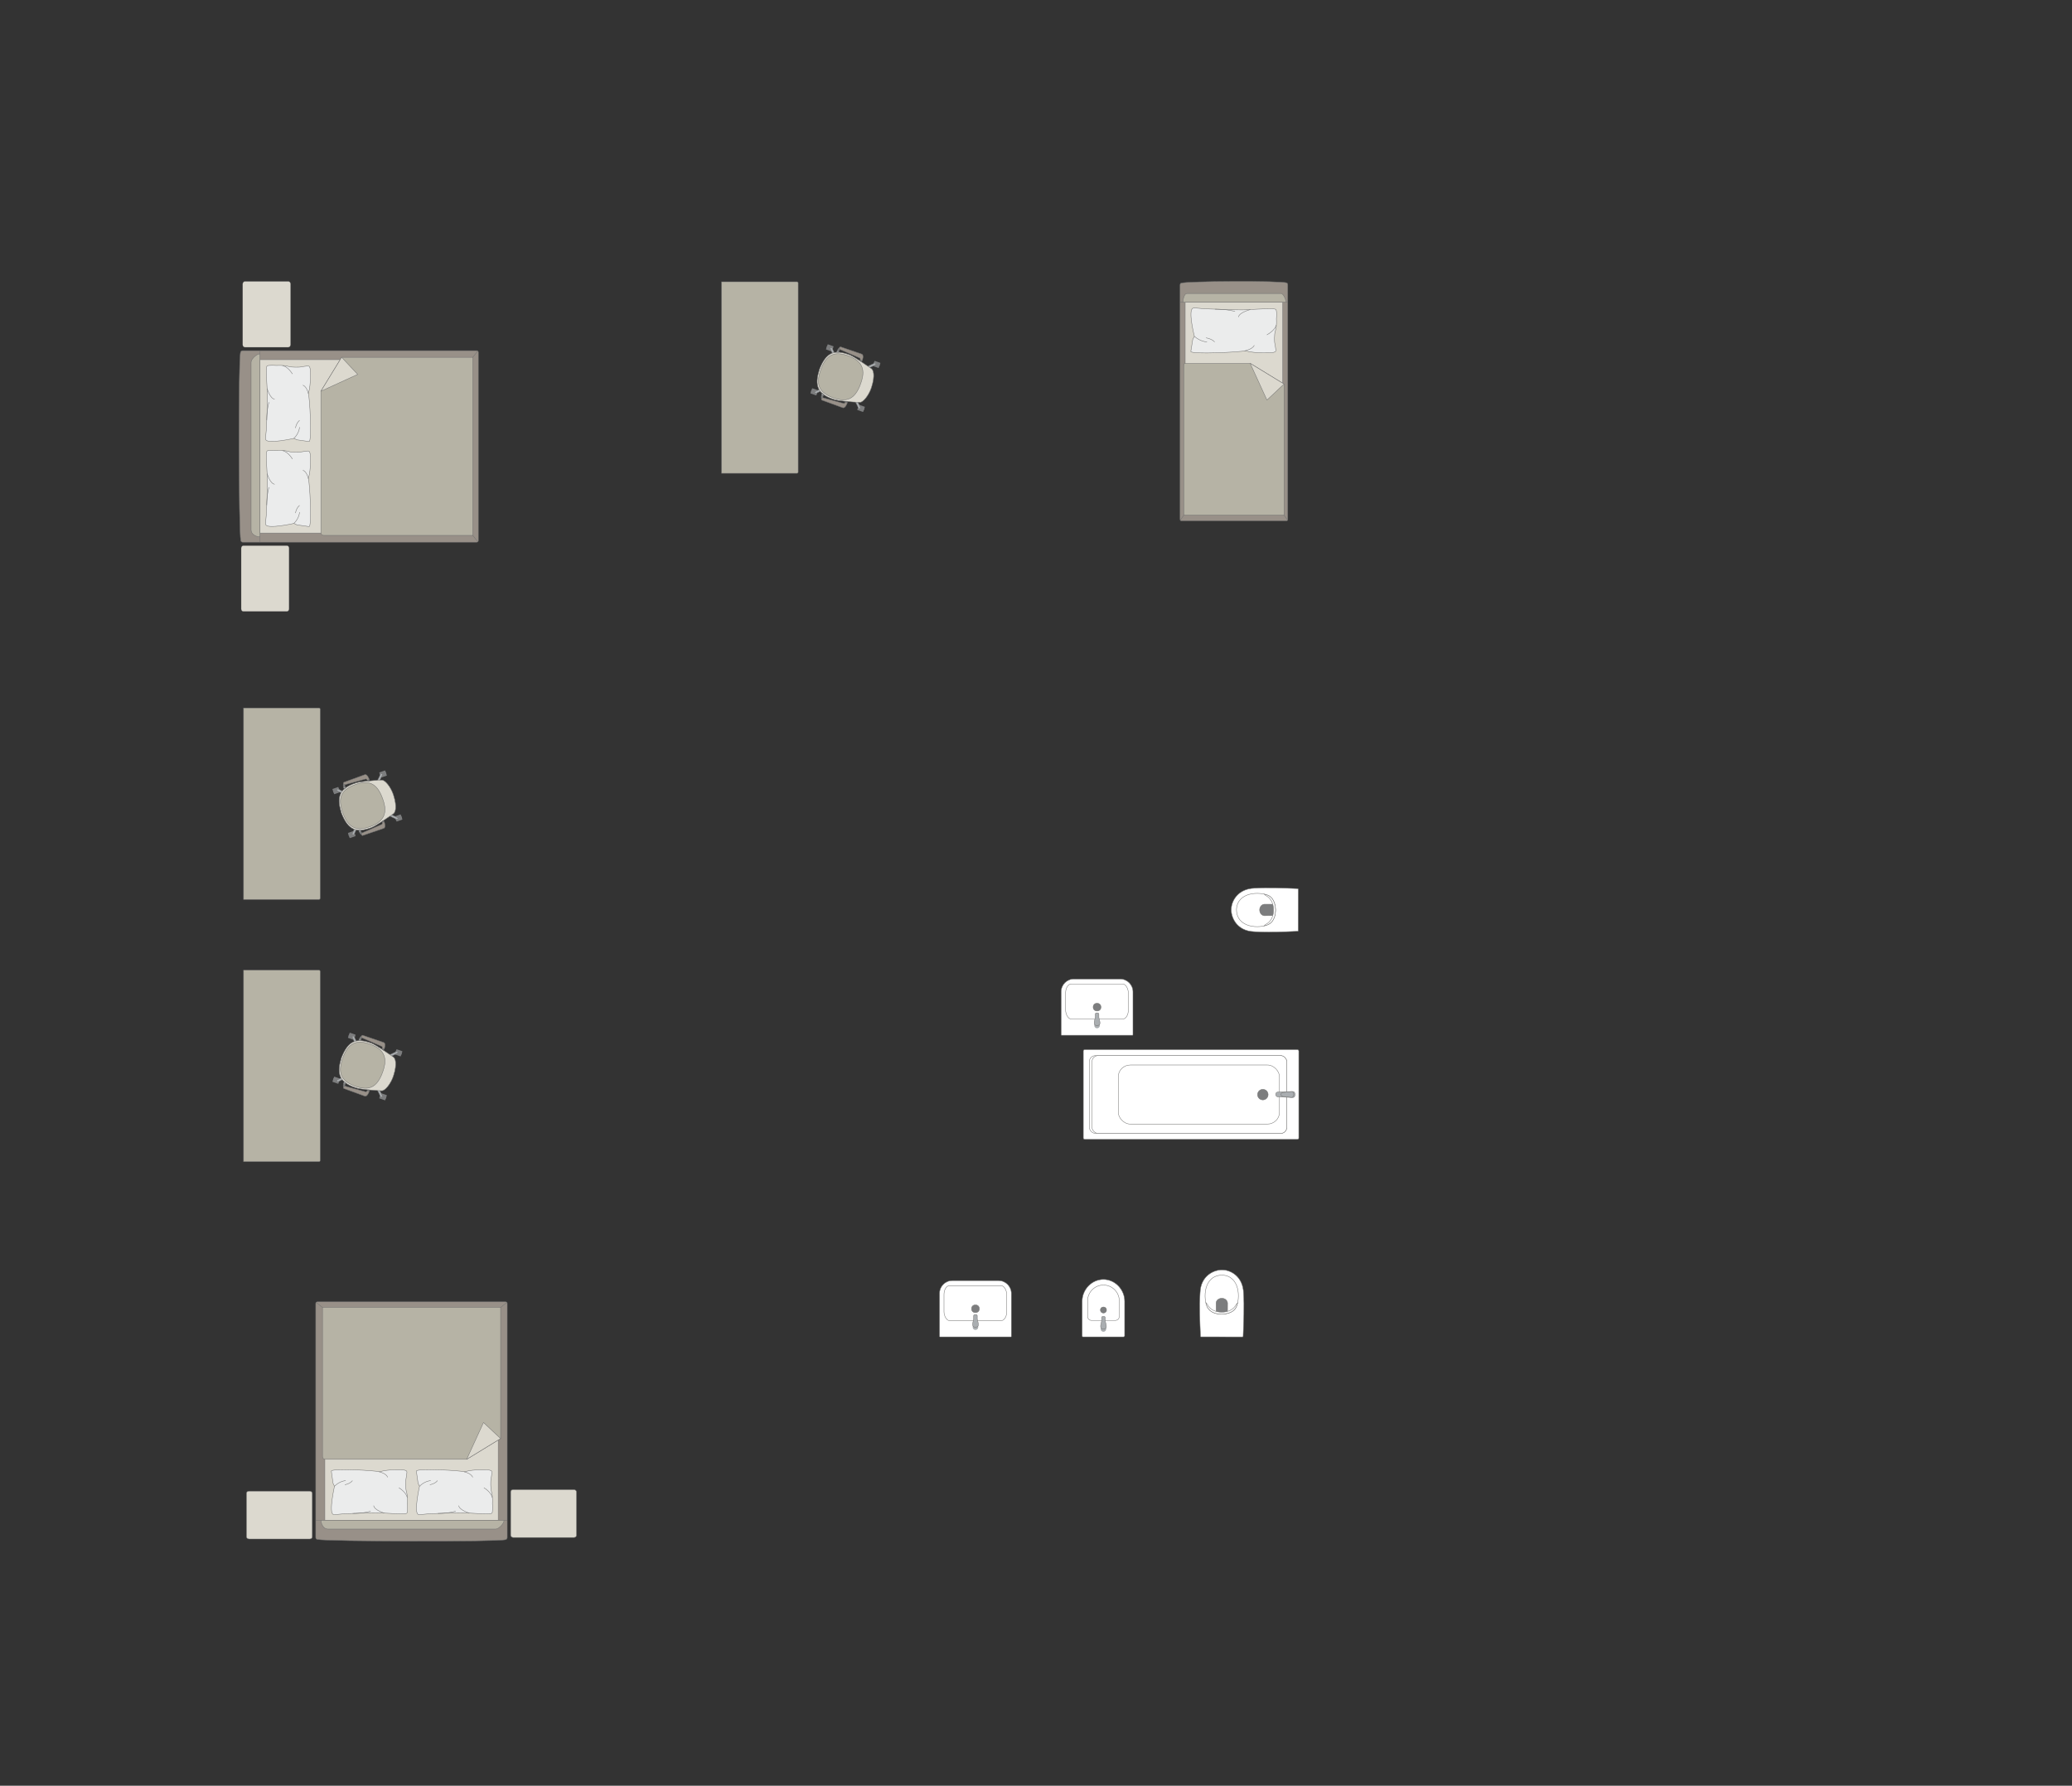 <?xml version="1.0" encoding="UTF-8"?>
<!DOCTYPE svg PUBLIC "-//W3C//DTD SVG 1.1//EN" "http://www.w3.org/Graphics/SVG/1.1/DTD/svg11.dtd">
<!-- Creator: CorelDRAW -->
<svg xmlns="http://www.w3.org/2000/svg" xml:space="preserve" width="173.1mm" height="149.191mm" version="1.1" style="shape-rendering:geometricPrecision; text-rendering:geometricPrecision; image-rendering:optimizeQuality; fill-rule:evenodd; clip-rule:evenodd"
viewBox="0 0 14409.98 12419.62"
 xmlns:xlink="http://www.w3.org/1999/xlink"
 xmlns:xodm="http://www.corel.com/coreldraw/odm/2003">
 <rect x="0" y="0" width="14409.98" height="12419.62" fill="#333333" stroke="none"/>
 <defs>
  <style type="text/css">
   <![CDATA[
    .str0 {stroke:#727271;stroke-width:2.93;stroke-miterlimit:22.926}
    .str1 {stroke:#727271;stroke-width:2.93;stroke-linejoin:round;stroke-miterlimit:22.926}
    .str2 {stroke:#727271;stroke-width:2.93;stroke-linecap:round;stroke-linejoin:round;stroke-miterlimit:22.926}
    .fil5 {fill:none}
    .fil7 {fill:#EBECEC}
    .fil3 {fill:#DCD9CF}
    .fil6 {fill:#B6B3A5}
    .fil2 {fill:#AAAEB1}
    .fil4 {fill:#989088}
    .fil1 {fill:#7C7D7E}
    .fil0 {fill:white}
   ]]>
  </style>
 </defs>
 <g id="мебель">
  <g id="_1825023500672">
   <path class="fil0 str0" d="M9028.56 6474.71l0.51 -290.41c0,-2.51 -1.81,-4 -3.98,-4.09 -104.82,-3.79 -206.75,-8.59 -302.41,-2.71 -111.52,3.98 -156.65,85.64 -159.36,140.72 -5.13,55.86 33.96,157.56 159.36,161.33 99.89,6.95 201.61,0.96 302.41,-2.71 1.35,-0.12 3.45,-0.21 3.47,-2.14z"/>
   <path class="fil0 str0" d="M8824.87 6427.27c61.62,-33.29 61.62,-161.99 0,-197.47 -61.83,-31.31 -219.24,-27.92 -225.59,94.78 0,132.39 165.17,136.04 225.59,102.68z"/>
   <path class="fil1 str0" d="M8857.09 6328.54l0 -32.39c-0.02,-4.55 -3.75,-7.11 -7.33,-7.13 -19.12,-0.1 -38.24,-0.2 -57.37,-0.3 -43.86,6.21 -41.38,75.65 0.36,79.67 19,-0.11 38,-0.22 57,-0.33 3.46,0.12 7.22,-1.7 7.32,-4.92l0.02 -34.6z"/>
   <path class="fil0 str0" d="M8802.19 6429.31l-10.84 10.2c42.64,-8.6 77.58,-35.33 79.73,-110.8 -3.82,-69.06 -29.1,-100.21 -78.77,-110.18l11.23 10.13c35.55,16.73 54.18,58.87 53.54,99.86 0.69,38.78 -16.19,82.74 -54.89,100.79z"/>
  </g>
  <g id="_1825023488960">
   <path class="fil0 str0" d="M7790.07 6808.77l-321.46 0c-48.82,0 -88.76,39.93 -88.76,88.76l0 299.65c0,1.57 1.27,2.85 2.85,2.85l493.78 0c1.57,0 2.85,-1.27 2.85,-2.85l0 -299.15c0,-49.1 -40.17,-89.27 -89.27,-89.27z"/>
   <rect class="fil0 str0" x="7410.86" y="6843.59" width="436.4" height="243.63" rx="38.9" ry="62.41"/>
   <ellipse class="fil1 str0" cx="7629.6" cy="7004.4" rx="27.12" ry="26.99"/>
   <g>
    <circle class="fil2 str0" transform="matrix(1.80599E-15 -0.08 0.08 2.48551E-15 7629.64 7132.08)" r="240.45"/>
    <path class="fil2 str0" d="M7617.07 7074.02l0 -21.51c0,-4.31 4.63,-7.83 10.29,-7.83l4.46 0c5.66,0 10.29,3.52 10.29,7.83l0 21.6c0,13.84 23.26,57.83 -10.29,57.83l-4.46 0c-31.69,0 -10.29,-44 -10.29,-57.92z"/>
   </g>
  </g>
  <g id="_1825023493760">
   <rect class="fil0 str0" x="7534.15" y="7299.92" width="1498.44" height="624.35" rx="9.45" ry="9.44"/>
   <rect class="fil0 str1" x="7575.89" y="7341.65" width="1372.96" height="540.76" rx="42.25" ry="41.81"/>
   <rect class="fil0 str0" x="7594.7" y="7341.65" width="1354.15" height="540.76" rx="41.67" ry="41.81"/>
   <rect class="fil0 str0" x="7777.14" y="7406.79" width="1121.19" height="410.99" rx="84.37" ry="81.55"/>
   <ellipse class="fil1 str0" cx="8782.58" cy="7612.93" rx="36.69" ry="36.68"/>
   <g>
    <path class="fil2 str0" d="M8990.81 7591.23l-104.65 3.85c-10.27,0.38 -14.16,9.23 -14.16,16.96l0 0c0,7.28 5.98,15.63 12.93,15.94l105.88 4.86c8.85,0.4 16.1,-9.37 16.1,-20.8l0 0c0,-11.45 -7.25,-21.13 -16.1,-20.8z"/>
    <path class="fil2 str0" d="M8981.58 7591.57l-58.21 6.33c-6.66,0.72 -14.12,3.11 -14.12,14.14l0 0c0,10.73 8.68,13.44 14.12,14.04l57.12 6.29c7.74,0.85 16.84,-8.03 16.84,-20.33l0 0c0,-12.35 -8.44,-21.26 -15.75,-20.46z"/>
   </g>
  </g>
  <g id="_1825023498608">
   <path class="fil0 str0" d="M7532.02 9297.84l281.89 0c4.2,0 7.65,-3.45 7.65,-7.66l0 -239.89c0,-81.29 -66.49,-152.03 -147.76,-152.03l0 0c-81.27,0 -147.76,70.73 -147.76,152.03l0 241.56c0,3.29 2.7,5.99 5.99,5.99z"/>
   <path class="fil0 str0" d="M7591.37 9183.31l165.21 0c15.21,0 27.65,-12.43 27.65,-27.64l0 -108.07c0,-60.64 -49.61,-110.24 -110.24,-110.24l-0.02 0c-60.64,0 -110.24,49.61 -110.24,110.24l0 108.07c0,15.21 12.44,27.64 27.65,27.64z"/>
   <ellipse class="fil1 str0" cx="7674.15" cy="9110.91" rx="21.01" ry="21.02"/>
   <g>
    <circle class="fil2 str0" transform="matrix(1.80599E-15 -0.08 0.08 2.48551E-15 7673.96 9242.78)" r="240.45"/>
    <path class="fil2 str0" d="M7661.39 9184.72l0 -21.51c0,-4.31 4.63,-7.83 10.29,-7.83l4.46 0c5.66,0 10.29,3.52 10.29,7.83l0 21.6c0,13.84 23.26,57.83 -10.29,57.83l-4.46 0c-31.69,0 -10.29,-44 -10.29,-57.92z"/>
   </g>
  </g>
  <g id="_1825023624704">
   <path class="fil0 str0" d="M8351.05 9297.58l290.41 0.51c2.51,0 4,-1.81 4.09,-3.98 3.79,-104.82 8.59,-206.75 2.71,-302.41 -3.98,-111.52 -85.64,-156.65 -140.72,-159.36 -55.86,-5.13 -157.56,33.96 -161.33,159.36 -6.95,99.89 -0.96,201.61 2.71,302.41 0.12,1.35 0.21,3.45 2.14,3.47z"/>
   <path class="fil0 str0" d="M8398.49 9093.89c33.29,61.62 161.99,61.62 197.47,0 31.31,-61.83 27.92,-219.24 -94.78,-225.59 -132.39,0 -136.04,165.17 -102.68,225.59z"/>
   <path class="fil1 str0" d="M8497.22 9126.11l32.39 0c4.55,-0.02 7.11,-3.75 7.13,-7.33 0.1,-19.12 0.2,-38.24 0.3,-57.37 -6.21,-43.86 -75.65,-41.38 -79.67,0.36 0.11,19 0.22,38 0.33,57 -0.12,3.46 1.7,7.22 4.92,7.32l34.6 0.02z"/>
   <path class="fil0 str0" d="M8396.44 9071.21l-10.2 -10.84c8.6,42.64 35.33,77.58 110.8,79.73 69.06,-3.82 100.21,-29.1 110.18,-78.77l-10.13 11.23c-16.73,35.55 -58.87,54.18 -99.86,53.54 -38.78,0.69 -82.74,-16.19 -100.79,-54.89z"/>
  </g>
  <g id="_1825023627728">
   <path class="fil0 str0" d="M6944.32 8906.57l-321.46 0c-48.82,0 -88.76,39.93 -88.76,88.76l0 299.65c0,1.57 1.27,2.85 2.85,2.85l493.78 0c1.57,0 2.85,-1.27 2.85,-2.85l0 -299.15c0,-49.1 -40.17,-89.27 -89.27,-89.27z"/>
   <rect class="fil0 str0" x="6565.11" y="8941.39" width="436.4" height="243.63" rx="38.9" ry="62.41"/>
   <ellipse class="fil1 str0" cx="6783.85" cy="9102.2" rx="27.12" ry="26.99"/>
   <g>
    <circle class="fil2 str0" transform="matrix(1.80599E-15 -0.08 0.08 2.48551E-15 6783.89 9229.88)" r="240.45"/>
    <path class="fil2 str0" d="M6771.32 9171.83l0 -21.51c0,-4.31 4.63,-7.83 10.29,-7.83l4.46 0c5.66,0 10.29,3.52 10.29,7.83l0 21.6c0,13.84 23.26,57.83 -10.29,57.83l-4.46 0c-31.69,0 -10.29,-44 -10.29,-57.92z"/>
   </g>
  </g>
  <rect class="fil3 str0" x="3551.45" y="10360.14" width="457.86" height="332.99" rx="17.8" ry="14.79"/>
  <rect class="fil3 str0" x="1713.98" y="10370.57" width="457.86" height="332.99" rx="17.8" ry="14.79"/>
  <g id="_1825023631040">
   <g>
    <path class="fil4 str0" d="M2207.6 10706.49c56.97,14.39 1252.57,18.31 1308.54,1.6 6.34,0 11.53,-8.44 11.53,-14.72l0 -1627.82c0,-6.29 -5.19,-11.44 -11.53,-11.44l-1308.88 0c-6.34,0 -11.53,5.15 -11.53,11.44l0 1507.72 0 120.1c0,6.29 5.53,13.12 11.87,13.12z"/>
    <line class="fil5 str0" x1="2195.73" y1="10573.41" x2="3527.68" y2= "10573.41" />
    <polygon class="fil3 str0" points="3464.97,10573.41 3464.97,9106.45 2259.28,9106.45 2259.28,10573.41 "/>
    <line class="fil5 str0" x1="2198.76" y1="9057.84" x2="2259.28" y2= "9106.45" />
    <line class="fil5 str0" x1="3464.97" y1="9106.45" x2="3525.12" y2= "9058.4" />
    <path class="fil6 str0" d="M2232.78 10573.41c0.31,27.98 17.28,60.03 47.2,61.24l1165.15 0c34.45,-0.47 72.05,-61.24 55.39,-61.24l-1267.74 0z"/>
    <path class="fil6 str0" d="M3481.46 10004.91l0 -911.82 -1238.5 0 0 1036.86c-0.05,9.46 7.27,18.91 16.32,19.21 401.36,0 585.03,0 986.4,0 36.95,-22.61 225.16,-137.75 235.78,-144.25z"/>
    <polygon class="fil3 str1" points="3481.45,10004.91 3362.59,9893.46 3245.68,10149.16 "/>
   </g>
   <g>
    <path class="fil7 str2" d="M2908.95 10532.62c6.58,3.6 48.39,-2.18 72.66,-4.35 0,0 202.21,-8.37 222.02,-7.34 25.08,-2.11 197.9,14.63 216.07,3.97 9.78,-3.6 4.95,-67.29 4.95,-67.29 0,0 3.35,-50.91 -5.9,-80.32 -9.27,-29.41 -5.1,-82.88 -5.1,-82.88 0,0 9.68,-56.72 7.27,-59.14 -1.32,-10.48 -26.89,-12.45 -26.89,-12.45 0,0 -92.47,-7.38 -164.85,13.61 -12.45,-8.68 -339.62,-27.31 -333.46,-4.11l11.86 83.75 9.95 20.65c0,0 -41.24,184.01 -8.57,195.9z"/>
    <path class="fil5 str2" d="M3190.44 10472.05c4.67,30.87 72.32,50.65 72.32,50.65"/>
    <path class="fil5 str2" d="M3366.34 10347.27c52.87,34.51 56.72,66.74 56.72,66.74"/>
    <path class="fil5 str2" d="M3287.44 10273.58c-11.97,-28.03 -58.28,-37.14 -58.28,-37.14"/>
    <path class="fil5 str2" d="M2917.51 10336.73c37.85,-37.93 77.13,-38.73 77.13,-38.73"/>
    <path class="fil5 str2" d="M2990.55 10326.2c40.67,-9.54 51.43,-28.21 51.43,-28.21"/>
    <path class="fil5 str2" d="M3045.66 10525.71c72.16,0.26 122.46,-15.12 122.46,-15.12"/>
   </g>
   <g>
    <path class="fil7 str2" d="M2317.55 10532.62c6.58,3.6 48.39,-2.18 72.66,-4.35 0,0 202.21,-8.37 222.02,-7.34 25.08,-2.11 197.9,14.63 216.07,3.97 9.78,-3.6 4.95,-67.29 4.95,-67.29 0,0 3.35,-50.91 -5.9,-80.32 -9.27,-29.41 -5.1,-82.88 -5.1,-82.88 0,0 9.68,-56.72 7.27,-59.14 -1.32,-10.48 -26.89,-12.45 -26.89,-12.45 0,0 -92.47,-7.38 -164.85,13.61 -12.45,-8.68 -339.62,-27.31 -333.46,-4.11l11.86 83.75 9.95 20.65c0,0 -41.24,184.01 -8.57,195.9z"/>
    <path class="fil5 str2" d="M2599.04 10472.05c4.67,30.87 72.32,50.65 72.32,50.65"/>
    <path class="fil5 str2" d="M2774.94 10347.27c52.87,34.51 56.72,66.74 56.72,66.74"/>
    <path class="fil5 str2" d="M2696.04 10273.58c-11.97,-28.03 -58.28,-37.14 -58.28,-37.14"/>
    <path class="fil5 str2" d="M2326.11 10336.73c37.85,-37.93 77.13,-38.73 77.13,-38.73"/>
    <path class="fil5 str2" d="M2399.15 10326.2c40.67,-9.54 51.43,-28.21 51.43,-28.21"/>
    <path class="fil5 str2" d="M2454.26 10525.71c72.16,0.26 122.46,-15.12 122.46,-15.12"/>
   </g>
  </g>
  <path class="fil6 str0" d="M2218.26 6747.41l-524.4 0 0 1331.94 524.4 0c4.6,0 8.36,-3.75 8.36,-8.36l0 -1315.23c0,-4.6 -3.75,-8.36 -8.36,-8.36z"/>
  <g id="_1825015395920">
   <rect class="fil1 str1" transform="matrix(0.02 -0.057 -0.057 -0.02 2352.69 7538)" width="631.4" height="723.18" rx="31.23" ry="31.23"/>
   <rect class="fil1 str1" transform="matrix(0.02 -0.057 -0.057 -0.02 2460.73 7232.37)" width="631.4" height="723.18" rx="31.23" ry="31.23"/>
   <rect class="fil1 str1" transform="matrix(0.02 -0.057 -0.057 -0.02 2678.36 7653.12)" width="631.4" height="723.18" rx="31.23" ry="31.23"/>
   <rect class="fil1 str1" transform="matrix(0.02 -0.057 -0.057 -0.02 2786.4 7347.5)" width="631.4" height="723.18" rx="31.23" ry="31.23"/>
   <rect class="fil1 str1" transform="matrix(0.017 -0.048 -0.049 -0.017 2356.68 7526.72)" width="282.66" height="844.32"/>
   <rect class="fil1 str1" transform="matrix(0.017 -0.048 -0.049 -0.017 2464.72 7221.1)" width="282.66" height="844.32"/>
   <rect class="fil1 str1" transform="matrix(0.017 -0.048 -0.049 -0.017 2790.38 7336.22)" width="282.66" height="844.32"/>
   <rect class="fil1 str1" transform="matrix(0.017 -0.048 -0.049 -0.017 2682.35 7641.84)" width="282.66" height="844.32"/>
   <path class="fil2 str0" d="M2655.78 7630.28l0 0c3.35,-1.59 4.5,-6.14 2.63,-10.13l-23.43 -49.97c-1.87,-4 -6.55,-5.75 -9.9,-4.15l0 0c-3.34,1.6 -4.9,6.34 -2.97,10.3l24.13 49.64c1.93,3.96 6.19,5.92 9.54,4.32z"/>
   <path class="fil2 str0" d="M2766.74 7316.4l0 0c1.6,3.35 -0.37,7.61 -4.32,9.53l-49.64 24.15c-3.96,1.93 -8.71,0.36 -10.31,-2.99l0 0c-1.6,-3.34 0.17,-8.01 4.16,-9.88l49.97 -23.44c3.99,-1.87 8.53,-0.72 10.13,2.63z"/>
   <path class="fil2 str0" d="M2453.37 7205.62l0 0c-3.35,1.6 -4.5,6.14 -2.63,10.14l23.43 49.97c1.86,3.99 6.54,5.75 9.89,4.15l0 0c3.35,-1.6 4.9,-6.34 2.98,-10.3l-24.14 -49.64c-1.92,-3.96 -6.19,-5.93 -9.53,-4.33z"/>
   <path class="fil2 str0" d="M2342.32 7519.78l0 0c-1.6,-3.35 0.36,-7.61 4.32,-9.53l49.63 -24.15c3.96,-1.93 8.71,-0.36 10.31,2.99l0 0c1.6,3.35 -0.17,8.01 -4.15,9.88l-49.97 23.44c-3.99,1.87 -8.54,0.72 -10.13,-2.63z"/>
   <path class="fil3 str0" d="M2736.02 7483.71l0 0c28.67,-89.12 12.1,-124.89 -0.57,-132.63 -40.48,-27.77 -115.55,-80.67 -150.88,-95.35 -105.89,-39.33 -163.21,-19.1 -209.89,100.25l0 0c-26.32,87.82 -36.11,166.64 100.25,209.89 30.73,10.31 119.47,17.52 180.25,20.29 23.83,0.92 63.53,-50.15 80.83,-102.44z"/>
   <path class="fil6 str0" d="M2661.84 7454.75l0 0c22.57,-63.85 38.18,-148.2 -87.78,-192.73l0 0c-91.13,-32.22 -151.08,-13.69 -190.19,96.95l0 0c-34.14,96.58 -18.06,158.08 86.92,195.2l0 0c88.19,31.18 149.8,17.31 191.06,-99.41z"/>
   <path class="fil4 str0" d="M2553.94 7584.62l14.27 5.04c0,0 -13.2,40.18 -31.46,33.73 -18.26,-6.45 -144.84,-52.85 -144.84,-52.85 -7.76,-2.94 -2.79,-19.59 6.08,-17.21l145.48 40.22c2.36,0.69 8.25,-0.98 10.47,-8.93z"/>
   <path class="fil1 str1" d="M2397.99 7553.34c0,0 -0.41,-10.41 5.5,-21.85l-9.22 -7.61c0,0 -11.46,19.97 -5.49,35.88l9.21 -6.42z"/>
   <path class="fil2 str0" d="M2400.55 7538.44c0,0 -6.73,-5.1 -11.29,-2.53 1.27,-4.31 3.05,-8.32 4.99,-12l9.24 7.58 -2.94 6.95z"/>
   <polygon class="fil1 str1" points="2558.8,7579.35 2556.6,7585.56 2566.48,7589.06 2569.58,7580.29 "/>
   <path class="fil4 str0" d="M2657.62 7291.23l14.27 5.04c0,0 14.99,-39.55 -3.26,-46 -18.26,-6.45 -145.89,-49.92 -145.89,-49.92 -7.88,-2.58 -14.48,13.49 -6.09,17.21l138.44 60.15c2.27,0.95 5.8,5.95 2.53,13.54z"/>
   <path class="fil1 str1" d="M2516.65 7217.55c0,0 -6.75,7.46 -9.34,20.07l-11.98 0.01c0,0 3.55,-22.24 18.19,-30.86l3.13 10.78z"/>
   <path class="fil2 str0" d="M2509.28 7230.75c0,0 -8.45,-0.27 -10.37,-5.13 -1.72,4.16 -2.77,7.89 -3.57,11.97l11.97 0.02 1.97 -6.87z"/>
   <polygon class="fil1 str1" points="2658.08,7298.38 2660.27,7292.16 2670.15,7295.66 2667.05,7304.43 "/>
  </g>
  <rect class="fil3 str0" transform="matrix(1.29034E-14 -0.487 0.405 1.07249E-14 1687.79 2414.99)" width="939.76" height="822.29" rx="36.53" ry="36.53"/>
  <rect class="fil3 str0" transform="matrix(1.29034E-14 -0.487 0.405 1.07249E-14 1677.36 4252.46)" width="939.76" height="822.29" rx="36.53" ry="36.53"/>
  <g id="_1825023431488">
   <g>
    <path class="fil4 str0" d="M1674.42 3758.83c-14.39,-56.97 -18.31,-1252.57 -1.6,-1308.54 0,-6.34 8.44,-11.53 14.72,-11.53l1627.82 0c6.29,0 11.44,5.19 11.44,11.53l0 1308.88c0,6.34 -5.15,11.53 -11.44,11.53l-1507.72 0 -120.1 0c-6.29,0 -13.12,-5.53 -13.12,-11.87z"/>
    <line class="fil5 str0" x1="1807.5" y1="3770.71" x2="1807.5" y2= "2438.76" />
    <polygon class="fil3 str0" points="1807.5,2501.47 3274.46,2501.47 3274.46,3707.16 1807.5,3707.16 "/>
    <line class="fil5 str0" x1="3323.06" y1="3767.68" x2="3274.46" y2= "3707.16" />
    <line class="fil5 str0" x1="3274.46" y1="2501.47" x2="3322.51" y2= "2441.32" />
    <path class="fil6 str0" d="M1807.5 3733.66c-27.98,-0.31 -60.03,-17.28 -61.24,-47.2l0 -1165.15c0.47,-34.45 61.24,-72.05 61.24,-55.39l0 1267.74z"/>
    <path class="fil6 str0" d="M2375.99 2484.98l911.82 0 0 1238.5 -1036.86 0c-9.46,0.05 -18.91,-7.27 -19.21,-16.32 0,-401.36 0,-585.03 0,-986.4 22.61,-36.95 137.75,-225.16 144.25,-235.78z"/>
    <polygon class="fil3 str1" points="2376,2484.99 2487.45,2603.85 2231.75,2720.76 "/>
   </g>
   <g>
    <path class="fil7 str2" d="M1848.29 3057.49c-3.6,-6.58 2.18,-48.39 4.35,-72.66 0,0 8.37,-202.21 7.34,-222.02 2.11,-25.08 -14.63,-197.9 -3.97,-216.07 3.6,-9.78 67.29,-4.95 67.29,-4.95 0,0 50.91,-3.35 80.32,5.9 29.41,9.27 82.88,5.1 82.88,5.1 0,0 56.72,-9.68 59.14,-7.27 10.48,1.32 12.45,26.89 12.45,26.89 0,0 7.38,92.47 -13.61,164.85 8.68,12.45 27.31,339.62 4.11,333.46l-83.75 -11.86 -20.65 -9.95c0,0 -184.01,41.24 -195.9,8.57z"/>
    <path class="fil5 str2" d="M1908.86 2776c-30.87,-4.67 -50.65,-72.32 -50.65,-72.32"/>
    <path class="fil5 str2" d="M2033.64 2600.09c-34.51,-52.87 -66.74,-56.72 -66.74,-56.72"/>
    <path class="fil5 str2" d="M2107.33 2679c28.03,11.97 37.14,58.28 37.14,58.28"/>
    <path class="fil5 str2" d="M2044.18 3048.93c37.93,-37.85 38.73,-77.13 38.73,-77.13"/>
    <path class="fil5 str2" d="M2054.71 2975.89c9.54,-40.67 28.21,-51.43 28.21,-51.43"/>
    <path class="fil5 str2" d="M1855.2 2920.78c-0.26,-72.16 15.12,-122.46 15.12,-122.46"/>
   </g>
   <g>
    <path class="fil7 str2" d="M1848.29 3648.89c-3.6,-6.58 2.18,-48.39 4.35,-72.66 0,0 8.37,-202.21 7.34,-222.02 2.11,-25.08 -14.63,-197.9 -3.97,-216.07 3.6,-9.78 67.29,-4.95 67.29,-4.95 0,0 50.91,-3.35 80.32,5.9 29.41,9.27 82.88,5.1 82.88,5.1 0,0 56.72,-9.68 59.14,-7.27 10.48,1.32 12.45,26.89 12.45,26.89 0,0 7.38,92.47 -13.61,164.85 8.68,12.45 27.31,339.62 4.11,333.46l-83.75 -11.86 -20.65 -9.95c0,0 -184.01,41.24 -195.9,8.57z"/>
    <path class="fil5 str2" d="M1908.86 3367.4c-30.87,-4.67 -50.65,-72.32 -50.65,-72.32"/>
    <path class="fil5 str2" d="M2033.64 3191.49c-34.51,-52.87 -66.74,-56.72 -66.74,-56.72"/>
    <path class="fil5 str2" d="M2107.33 3270.39c28.03,11.97 37.14,58.28 37.14,58.28"/>
    <path class="fil5 str2" d="M2044.18 3640.32c37.93,-37.85 38.73,-77.13 38.73,-77.13"/>
    <path class="fil5 str2" d="M2054.71 3567.28c9.54,-40.67 28.21,-51.43 28.21,-51.43"/>
    <path class="fil5 str2" d="M1855.2 3512.18c-0.26,-72.16 15.12,-122.46 15.12,-122.46"/>
   </g>
  </g>
  <path class="fil6 str0" d="M2218.26 4923.77l-524.4 0 0 1331.94 524.4 0c4.6,0 8.36,-3.75 8.36,-8.36l0 -1315.23c0,-4.6 -3.75,-8.36 -8.36,-8.36z"/>
  <g id="_1825023694160">
   <rect class="fil1 str1" transform="matrix(0.02 0.057 -0.057 0.02 2352.69 5473.16)" width="631.4" height="723.18" rx="31.23" ry="31.23"/>
   <rect class="fil1 str1" transform="matrix(0.02 0.057 -0.057 0.02 2460.73 5778.78)" width="631.4" height="723.18" rx="31.23" ry="31.23"/>
   <rect class="fil1 str1" transform="matrix(0.02 0.057 -0.057 0.02 2678.36 5358.03)" width="631.4" height="723.18" rx="31.23" ry="31.23"/>
   <rect class="fil1 str1" transform="matrix(0.02 0.057 -0.057 0.02 2786.4 5663.65)" width="631.4" height="723.18" rx="31.23" ry="31.23"/>
   <rect class="fil1 str1" transform="matrix(0.017 0.048 -0.049 0.017 2356.68 5484.43)" width="282.66" height="844.32"/>
   <rect class="fil1 str1" transform="matrix(0.017 0.048 -0.049 0.017 2464.72 5790.05)" width="282.66" height="844.32"/>
   <rect class="fil1 str1" transform="matrix(0.017 0.048 -0.049 0.017 2790.38 5674.93)" width="282.66" height="844.32"/>
   <rect class="fil1 str1" transform="matrix(0.017 0.048 -0.049 0.017 2682.35 5369.31)" width="282.66" height="844.32"/>
   <path class="fil2 str0" d="M2655.78 5380.87l0 0c3.35,1.59 4.5,6.14 2.63,10.13l-23.43 49.97c-1.87,4 -6.55,5.75 -9.9,4.15l0 0c-3.34,-1.6 -4.9,-6.34 -2.97,-10.3l24.13 -49.64c1.93,-3.96 6.19,-5.92 9.54,-4.32z"/>
   <path class="fil2 str0" d="M2766.74 5694.76l0 0c1.6,-3.35 -0.37,-7.61 -4.32,-9.53l-49.64 -24.15c-3.96,-1.93 -8.71,-0.36 -10.31,2.99l0 0c-1.6,3.34 0.17,8.01 4.16,9.88l49.97 23.44c3.99,1.87 8.53,0.72 10.13,-2.63z"/>
   <path class="fil2 str0" d="M2453.37 5805.53l0 0c-3.35,-1.6 -4.5,-6.14 -2.63,-10.14l23.43 -49.97c1.86,-3.99 6.54,-5.75 9.89,-4.15l0 0c3.35,1.6 4.9,6.34 2.98,10.3l-24.14 49.64c-1.92,3.96 -6.19,5.93 -9.53,4.33z"/>
   <path class="fil2 str0" d="M2342.32 5491.38l0 0c-1.6,3.35 0.36,7.61 4.32,9.53l49.63 24.15c3.96,1.93 8.71,0.36 10.31,-2.99l0 0c1.6,-3.35 -0.17,-8.01 -4.15,-9.88l-49.97 -23.44c-3.99,-1.87 -8.54,-0.72 -10.13,2.63z"/>
   <path class="fil3 str0" d="M2736.02 5527.44l0 0c28.67,89.12 12.1,124.89 -0.57,132.63 -40.48,27.77 -115.55,80.67 -150.88,95.35 -105.89,39.33 -163.21,19.1 -209.89,-100.25l0 0c-26.32,-87.82 -36.11,-166.64 100.25,-209.89 30.73,-10.31 119.47,-17.52 180.25,-20.29 23.83,-0.92 63.53,50.15 80.83,102.44z"/>
   <path class="fil6 str0" d="M2661.84 5556.4l0 0c22.57,63.85 38.18,148.2 -87.78,192.73l0 0c-91.13,32.22 -151.08,13.69 -190.19,-96.95l0 0c-34.14,-96.58 -18.06,-158.08 86.92,-195.2l0 0c88.19,-31.18 149.8,-17.31 191.06,99.41z"/>
   <path class="fil4 str0" d="M2553.94 5426.53l14.27 -5.04c0,0 -13.2,-40.18 -31.46,-33.73 -18.26,6.45 -144.84,52.85 -144.84,52.85 -7.76,2.94 -2.79,19.59 6.08,17.21l145.48 -40.22c2.36,-0.69 8.25,0.98 10.47,8.93z"/>
   <path class="fil1 str1" d="M2397.99 5457.81c0,0 -0.41,10.41 5.5,21.85l-9.22 7.61c0,0 -11.46,-19.97 -5.49,-35.88l9.21 6.42z"/>
   <path class="fil2 str0" d="M2400.55 5472.71c0,0 -6.73,5.1 -11.29,2.53 1.27,4.31 3.05,8.32 4.99,12l9.24 -7.58 -2.94 -6.95z"/>
   <polygon class="fil1 str1" points="2558.8,5431.8 2556.6,5425.59 2566.48,5422.09 2569.58,5430.86 "/>
   <path class="fil4 str0" d="M2657.62 5719.92l14.27 -5.04c0,0 14.99,39.55 -3.26,46 -18.26,6.45 -145.89,49.92 -145.89,49.92 -7.88,2.58 -14.48,-13.49 -6.09,-17.21l138.44 -60.15c2.27,-0.95 5.8,-5.95 2.53,-13.54z"/>
   <path class="fil1 str1" d="M2516.65 5793.6c0,0 -6.75,-7.46 -9.34,-20.07l-11.98 -0.01c0,0 3.55,22.24 18.19,30.86l3.13 -10.78z"/>
   <path class="fil2 str0" d="M2509.28 5780.4c0,0 -8.45,0.27 -10.37,5.13 -1.72,-4.16 -2.77,-7.89 -3.57,-11.97l11.97 -0.02 1.97 6.87z"/>
   <polygon class="fil1 str1" points="2658.08,5712.77 2660.27,5718.99 2670.15,5715.49 2667.05,5706.72 "/>
  </g>
  <g id="_1824750877888">
   <g>
    <path class="fil4 str0" d="M8213.43 1969.41c32.05,-14.39 704.57,-18.31 736.06,-1.6 3.57,0 6.48,8.44 6.48,14.72l0 1627.82c0,6.29 -2.91,11.44 -6.48,11.44l-736.25 0c-3.57,0 -6.48,-5.15 -6.48,-11.44l0 -1507.72 0 -120.1c0,-6.29 3.11,-13.12 6.68,-13.12z"/>
    <line class="fil5 str0" x1="8206.75" y1="2102.49" x2="8955.97" y2= "2102.49" />
    <polygon class="fil3 str0" points="8920.7,2102.49 8920.7,3569.45 8242.5,3569.45 8242.5,2102.49 "/>
    <line class="fil5 str0" x1="8208.46" y1="3618.06" x2="8242.5" y2= "3569.45" />
    <line class="fil5 str0" x1="8920.7" y1="3569.45" x2="8954.53" y2= "3617.5" />
    <path class="fil6 str0" d="M8227.59 2102.49c0.17,-27.98 9.72,-60.03 26.56,-61.24l655.39 0c19.38,0.47 40.53,61.24 31.16,61.24l-713.11 0z"/>
    <path class="fil6 str0" d="M8929.97 2671l0 911.81 -696.66 0 0 -1044.24c0.32,-9.45 6.04,-11.82 11.48,-11.82 225.76,0 223.63,0 449.4,0 43.14,26.39 202.43,123.85 235.78,144.25z"/>
    <polygon class="fil3 str1" points="8929.96,2671 8811.1,2782.45 8694.19,2526.75 "/>
   </g>
   <g>
    <path class="fil7 str2" d="M8296.82 2143.28c7.4,-3.6 54.43,2.18 81.73,4.35 0,0 227.49,8.37 249.77,7.34 28.21,2.11 222.64,-14.63 243.07,-3.97 11.01,3.6 5.57,67.29 5.57,67.29 0,0 3.78,50.91 -6.63,80.32 -10.41,29.41 -5.74,82.88 -5.74,82.88 0,0 10.89,56.72 8.18,59.14 -1.49,10.48 -30.25,12.45 -30.25,12.45 0,0 -104.03,7.38 -185.46,-13.61 -14,8.68 -382.06,27.31 -375.14,4.11l13.35 -83.75 11.19 -20.65c0,0 -46.39,-184.01 -9.63,-195.9z"/>
    <path class="fil5 str2" d="M8613.49 2203.85c5.25,-30.87 81.36,-50.65 81.36,-50.65"/>
    <path class="fil5 str2" d="M8811.39 2328.64c59.49,-34.51 63.81,-66.74 63.81,-66.74"/>
    <path class="fil5 str2" d="M8722.63 2402.33c-13.47,28.03 -65.57,37.14 -65.57,37.14"/>
    <path class="fil5 str2" d="M8306.45 2339.17c42.58,37.93 86.77,38.73 86.77,38.73"/>
    <path class="fil5 str2" d="M8388.63 2349.7c45.75,9.54 57.86,28.21 57.86,28.21"/>
    <path class="fil5 str2" d="M8450.62 2150.19c81.17,-0.26 137.76,15.12 137.76,15.12"/>
   </g>
  </g>
  <path class="fil6 str0" d="M5542.62 1959.75l-524.4 0 0 1331.94 524.4 0c4.6,0 8.36,-3.75 8.36,-8.36l0 -1315.23c0,-4.6 -3.75,-8.36 -8.36,-8.36z"/>
  <g id="_1824746284768">
   <rect class="fil1 str1" transform="matrix(0.02 -0.057 -0.057 -0.02 5677.06 2750.33)" width="631.4" height="723.18" rx="31.23" ry="31.23"/>
   <rect class="fil1 str1" transform="matrix(0.02 -0.057 -0.057 -0.02 5785.09 2444.7)" width="631.4" height="723.18" rx="31.23" ry="31.23"/>
   <rect class="fil1 str1" transform="matrix(0.02 -0.057 -0.057 -0.02 6002.72 2865.45)" width="631.4" height="723.18" rx="31.23" ry="31.23"/>
   <rect class="fil1 str1" transform="matrix(0.02 -0.057 -0.057 -0.02 6110.76 2559.83)" width="631.4" height="723.18" rx="31.23" ry="31.23"/>
   <rect class="fil1 str1" transform="matrix(0.017 -0.048 -0.049 -0.017 5681.04 2739.05)" width="282.66" height="844.32"/>
   <rect class="fil1 str1" transform="matrix(0.017 -0.048 -0.049 -0.017 5789.08 2433.43)" width="282.66" height="844.32"/>
   <rect class="fil1 str1" transform="matrix(0.017 -0.048 -0.049 -0.017 6114.75 2548.55)" width="282.66" height="844.32"/>
   <rect class="fil1 str1" transform="matrix(0.017 -0.048 -0.049 -0.017 6006.71 2854.17)" width="282.66" height="844.32"/>
   <path class="fil2 str0" d="M5980.14 2842.62l0 0c3.35,-1.59 4.5,-6.14 2.63,-10.13l-23.43 -49.97c-1.87,-4 -6.55,-5.75 -9.9,-4.15l0 0c-3.34,1.6 -4.9,6.34 -2.97,10.3l24.13 49.64c1.93,3.96 6.19,5.92 9.54,4.32z"/>
   <path class="fil2 str0" d="M6091.1 2528.73l0 0c1.6,3.35 -0.37,7.61 -4.32,9.53l-49.64 24.15c-3.96,1.93 -8.71,0.36 -10.31,-2.99l0 0c-1.6,-3.34 0.17,-8.01 4.16,-9.88l49.97 -23.44c3.99,-1.87 8.53,-0.72 10.13,2.63z"/>
   <path class="fil2 str0" d="M5777.74 2417.95l0 0c-3.35,1.6 -4.5,6.14 -2.63,10.14l23.43 49.97c1.86,3.99 6.54,5.75 9.89,4.15l0 0c3.35,-1.6 4.9,-6.34 2.98,-10.3l-24.14 -49.64c-1.92,-3.96 -6.19,-5.93 -9.53,-4.33z"/>
   <path class="fil2 str0" d="M5666.68 2732.11l0 0c-1.6,-3.35 0.36,-7.61 4.32,-9.53l49.63 -24.15c3.96,-1.93 8.71,-0.36 10.31,2.99l0 0c1.6,3.35 -0.17,8.01 -4.15,9.88l-49.97 23.44c-3.99,1.87 -8.54,0.72 -10.13,-2.63z"/>
   <path class="fil3 str0" d="M6060.38 2696.04l0 0c28.67,-89.12 12.1,-124.89 -0.57,-132.63 -40.48,-27.77 -115.55,-80.67 -150.88,-95.35 -105.89,-39.33 -163.21,-19.1 -209.89,100.25l0 0c-26.32,87.82 -36.11,166.64 100.25,209.89 30.73,10.31 119.47,17.52 180.25,20.29 23.83,0.92 63.53,-50.15 80.83,-102.44z"/>
   <path class="fil6 str0" d="M5986.2 2667.08l0 0c22.57,-63.85 38.18,-148.2 -87.78,-192.73l0 0c-91.13,-32.22 -151.08,-13.69 -190.19,96.95l0 0c-34.14,96.58 -18.06,158.08 86.92,195.2l0 0c88.19,31.18 149.8,17.31 191.06,-99.41z"/>
   <path class="fil4 str0" d="M5878.31 2796.96l14.27 5.04c0,0 -13.2,40.18 -31.46,33.73 -18.26,-6.45 -144.84,-52.85 -144.84,-52.85 -7.76,-2.94 -2.79,-19.59 6.08,-17.21l145.48 40.22c2.36,0.69 8.25,-0.98 10.47,-8.93z"/>
   <path class="fil1 str1" d="M5722.35 2765.67c0,0 -0.41,-10.41 5.5,-21.85l-9.22 -7.61c0,0 -11.46,19.97 -5.49,35.88l9.21 -6.42z"/>
   <path class="fil2 str0" d="M5724.92 2750.77c0,0 -6.73,-5.1 -11.29,-2.53 1.27,-4.31 3.05,-8.32 4.99,-12l9.24 7.58 -2.94 6.95z"/>
   <polygon class="fil1 str1" points="5883.16,2791.68 5880.96,2797.9 5890.84,2801.39 5893.94,2792.62 "/>
   <path class="fil4 str0" d="M5981.98 2503.56l14.27 5.04c0,0 14.99,-39.55 -3.26,-46 -18.26,-6.45 -145.89,-49.92 -145.89,-49.92 -7.88,-2.58 -14.48,13.49 -6.09,17.21l138.44 60.15c2.27,0.95 5.8,5.95 2.53,13.54z"/>
   <path class="fil1 str1" d="M5841.01 2429.88c0,0 -6.75,7.46 -9.34,20.07l-11.98 0.01c0,0 3.55,-22.24 18.19,-30.86l3.13 10.78z"/>
   <path class="fil2 str0" d="M5833.64 2443.08c0,0 -8.45,-0.27 -10.37,-5.13 -1.72,4.16 -2.77,7.89 -3.57,11.97l11.97 0.02 1.97 -6.87z"/>
   <polygon class="fil1 str1" points="5982.44,2510.71 5984.64,2504.49 5994.52,2507.99 5991.41,2516.76 "/>
  </g>
 </g>
 <g id="КОНТУР">
  <rect class="fil5" x="0" width="14409.98" height="12419.62"/>
 </g>
</svg>
